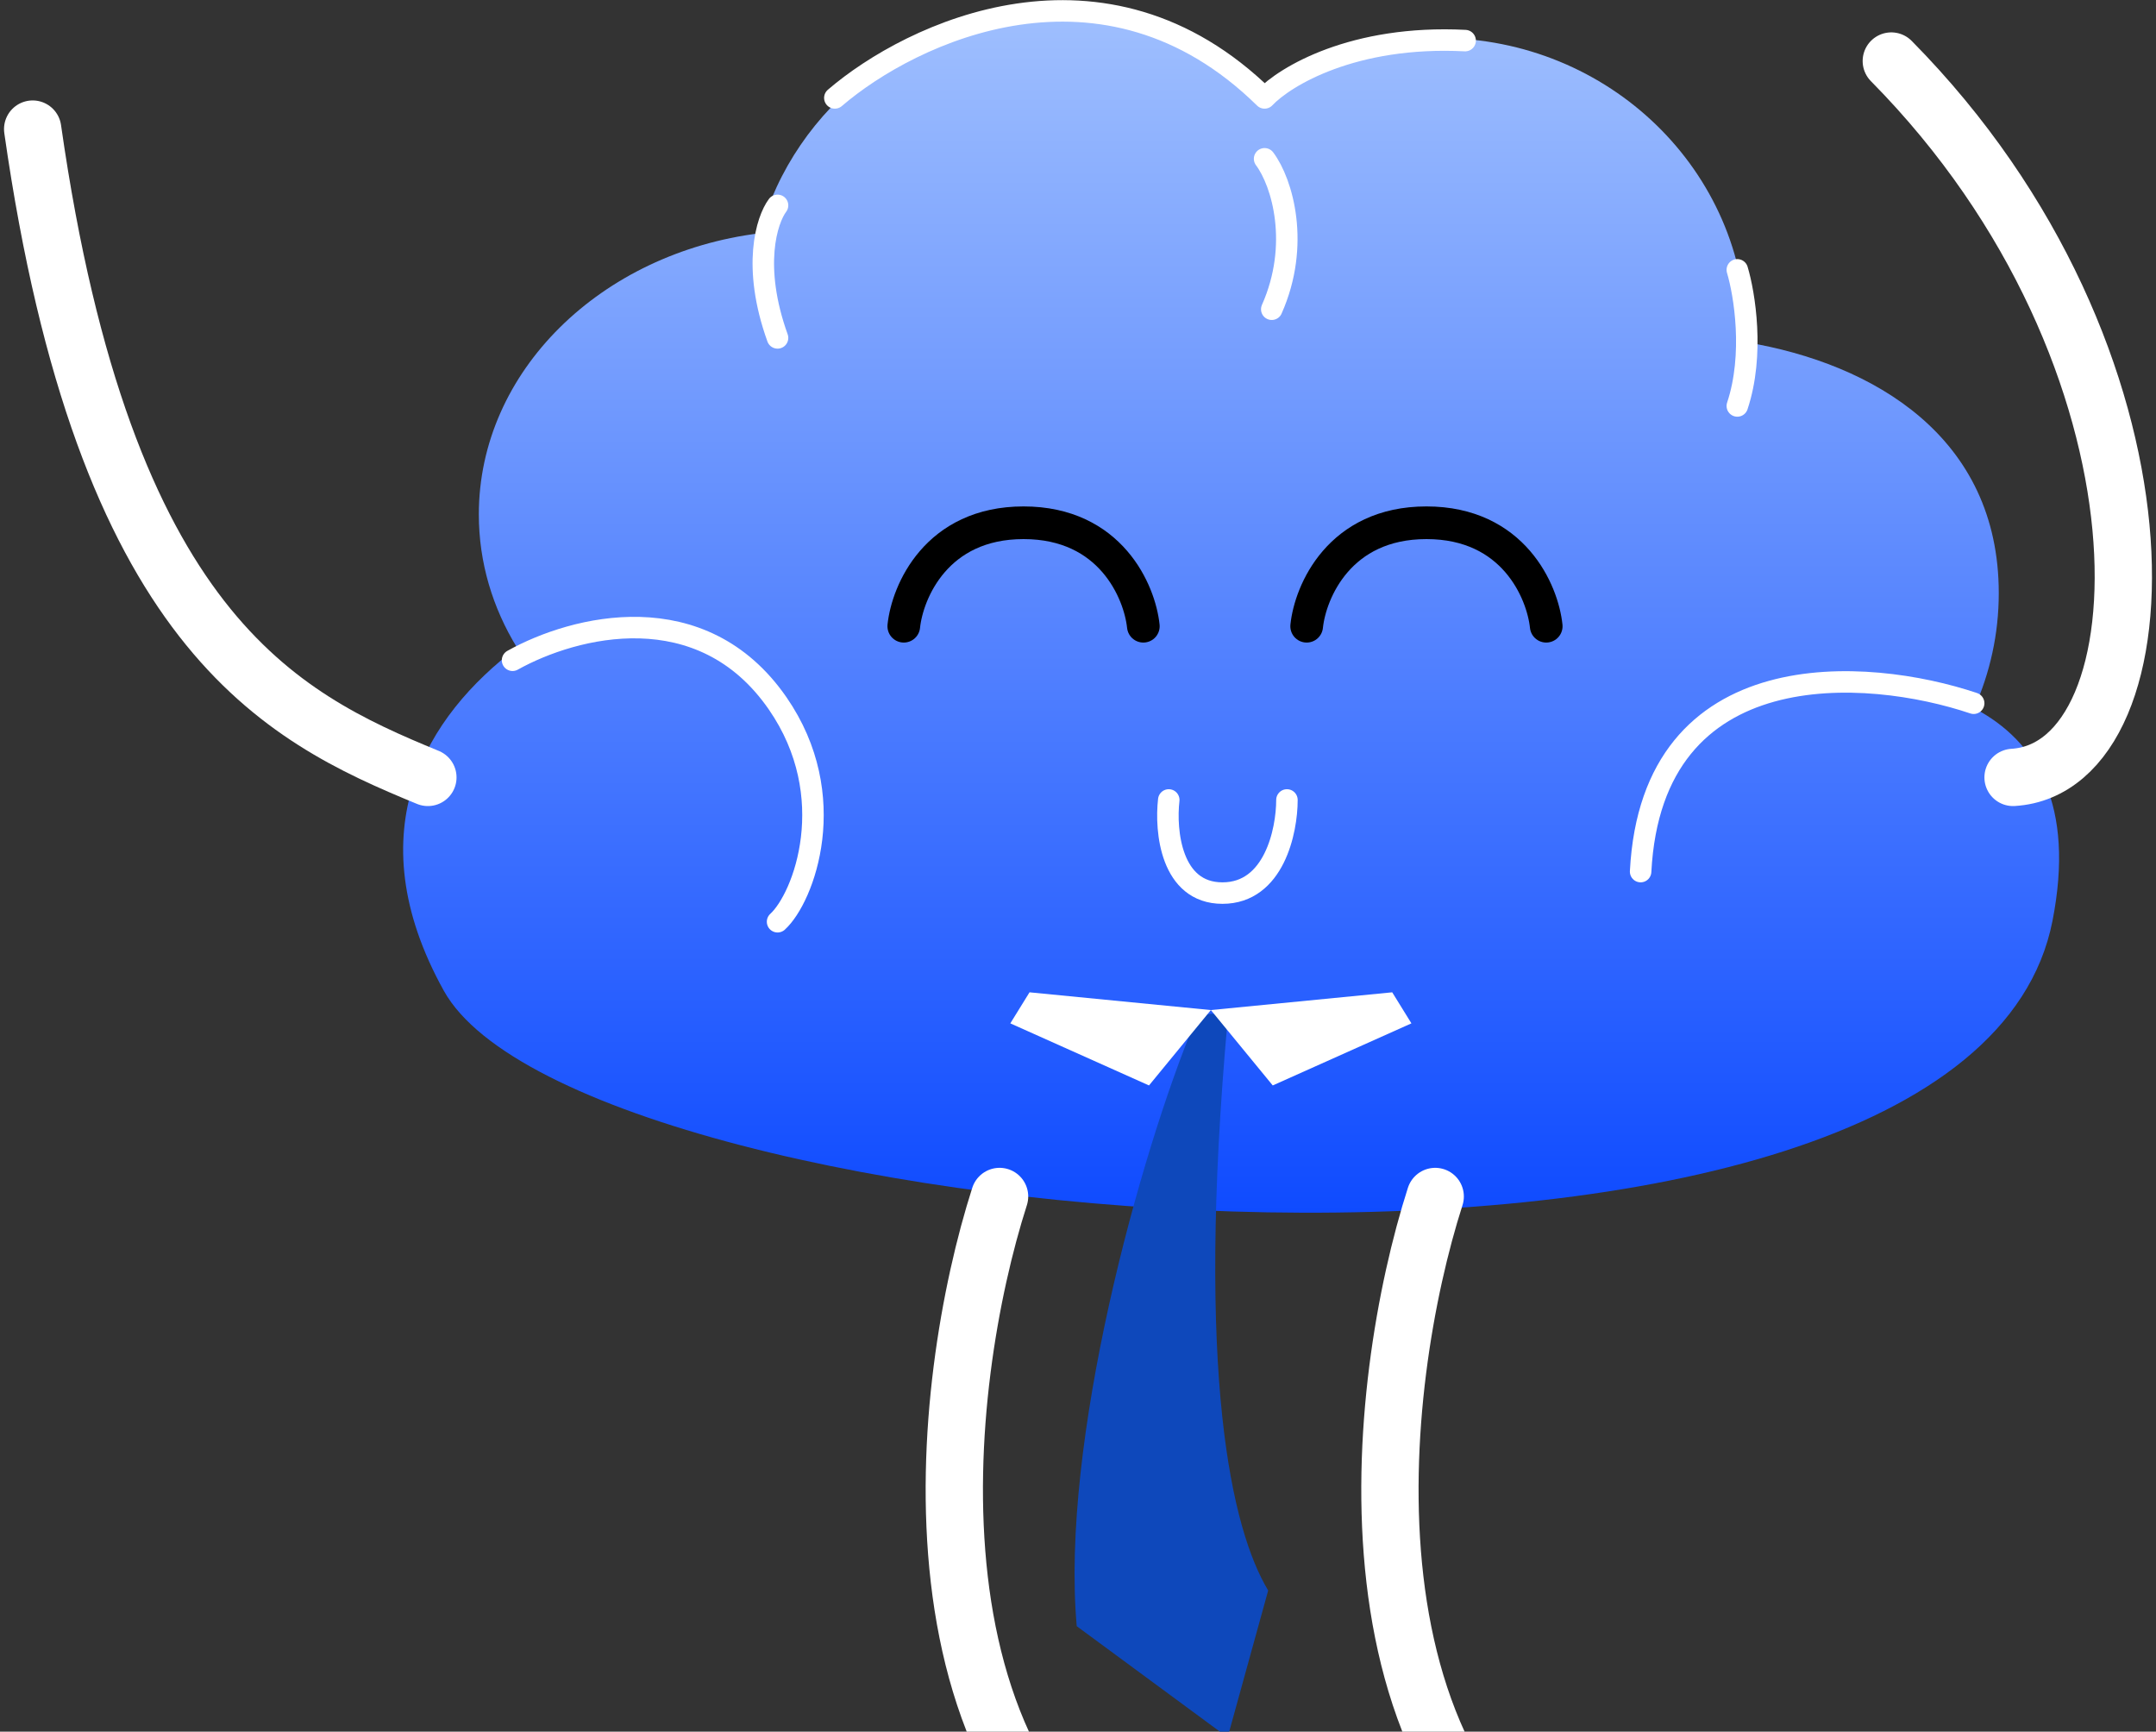 <svg width="198" height="159" viewBox="0 0 198 159" fill="none" xmlns="http://www.w3.org/2000/svg">
<rect x="0" y="0" width="198" height="159" fill="#333333" stroke="none"/>
<path d="M96.946 1.089C104.362 1.089 111.107 3.882 116.127 8.443C120.693 5.327 126.257 3.496 132.26 3.496C147.774 3.496 160.351 15.713 160.351 30.784C160.351 30.997 160.346 31.209 160.341 31.421C172.084 33.387 183.56 40.119 183.56 54.461C183.56 58.24 182.746 61.789 181.306 65.033C187.098 68.076 190.572 73.967 188.493 84.558C180.599 124.759 53.32 113.577 40.764 90.979C32.565 76.222 39.232 65.673 47.485 59.471C45.245 55.822 43.974 51.659 43.974 47.238C43.974 34.096 55.189 23.225 69.777 21.419C72.944 9.718 83.907 1.089 96.946 1.089Z" fill="url(#paint0_linear_675_3758)"/>
<path d="M98.884 149.317C97.389 132.555 104.623 106.073 109.802 93.67C111.146 92.617 112.321 93.231 112.741 93.67C109.802 126.306 113.105 140.442 116.465 146.04L112.741 159.524L98.884 149.317Z" fill="#0E48BB"/>
<path d="M107.335 73.452C107.006 76.303 107.532 82.004 112.268 82.004C117.004 82.004 118.188 76.303 118.188 73.452" stroke="white" stroke-width="1.973" stroke-linecap="round"/>
<path d="M76.669 8.99C83.686 2.961 101.402 -5.481 116.136 8.99C118 7.017 124.292 3.202 134.554 3.728" stroke="white" stroke-width="1.973" stroke-linecap="round" stroke-linejoin="round"/>
<path d="M71.407 18.857C70.421 20.172 69.039 24.448 71.407 31.026" stroke="white" stroke-width="1.973" stroke-linecap="round" stroke-linejoin="round"/>
<path d="M159.549 24.777C160.207 26.97 161.128 32.539 159.549 37.275" stroke="white" stroke-width="1.973" stroke-linecap="round" stroke-linejoin="round"/>
<path d="M116.136 14.581C117.78 16.774 119.425 22.475 116.794 28.395" stroke="white" stroke-width="1.973" stroke-linecap="round" stroke-linejoin="round"/>
<path d="M47.071 60.626C52.772 57.447 64.441 54.507 71.409 64.572C77.329 73.124 73.821 82.442 71.409 84.635" stroke="white" stroke-width="1.973" stroke-linecap="round" stroke-linejoin="round"/>
<path d="M181.256 64.572C171.499 61.283 151.722 59.771 150.669 80.03" stroke="white" stroke-width="1.973" stroke-linecap="round" stroke-linejoin="round"/>
<path d="M39.296 71.382C25.693 65.791 9.578 57.898 3 11.853" stroke="white" stroke-width="5.262" stroke-linecap="round" stroke-linejoin="round"/>
<path d="M184.873 71.382C199.234 70.505 200.66 32.902 173.691 5.604" stroke="white" stroke-width="5.262" stroke-linecap="round" stroke-linejoin="round"/>
<path d="M91.798 109.862C86.317 126.964 81.931 164.26 108.242 176.626" stroke="white" stroke-width="5.262" stroke-linecap="round" stroke-linejoin="round"/>
<path d="M131.805 109.862C126.323 126.964 121.938 164.26 148.249 176.626" stroke="white" stroke-width="5.262" stroke-linecap="round" stroke-linejoin="round"/>
<path d="M111.202 92.744L94.548 91.115L92.785 93.966L105.52 99.666L111.202 92.744Z" fill="white"/>
<path d="M111.202 92.744L127.857 91.115L129.62 93.966L116.884 99.666L111.202 92.744Z" fill="white"/>
<path d="M83 57.5C83.333 54.333 86 48 94 48C102 48 104.667 54.333 105 57.5" stroke="black" stroke-width="3" stroke-linecap="round"/>
<path d="M120 57.5C120.333 54.333 123 48 131 48C139 48 141.667 54.333 142 57.5" stroke="black" stroke-width="3" stroke-linecap="round"/>
<defs>
<linearGradient id="paint0_linear_675_3758" x1="113.063" y1="1.089" x2="113.063" y2="111.352" gradientUnits="userSpaceOnUse">
<stop stop-color="#9FBFFE"/>
<stop offset="1" stop-color="#0F4BFF"/>
</linearGradient>
</defs>
</svg>
